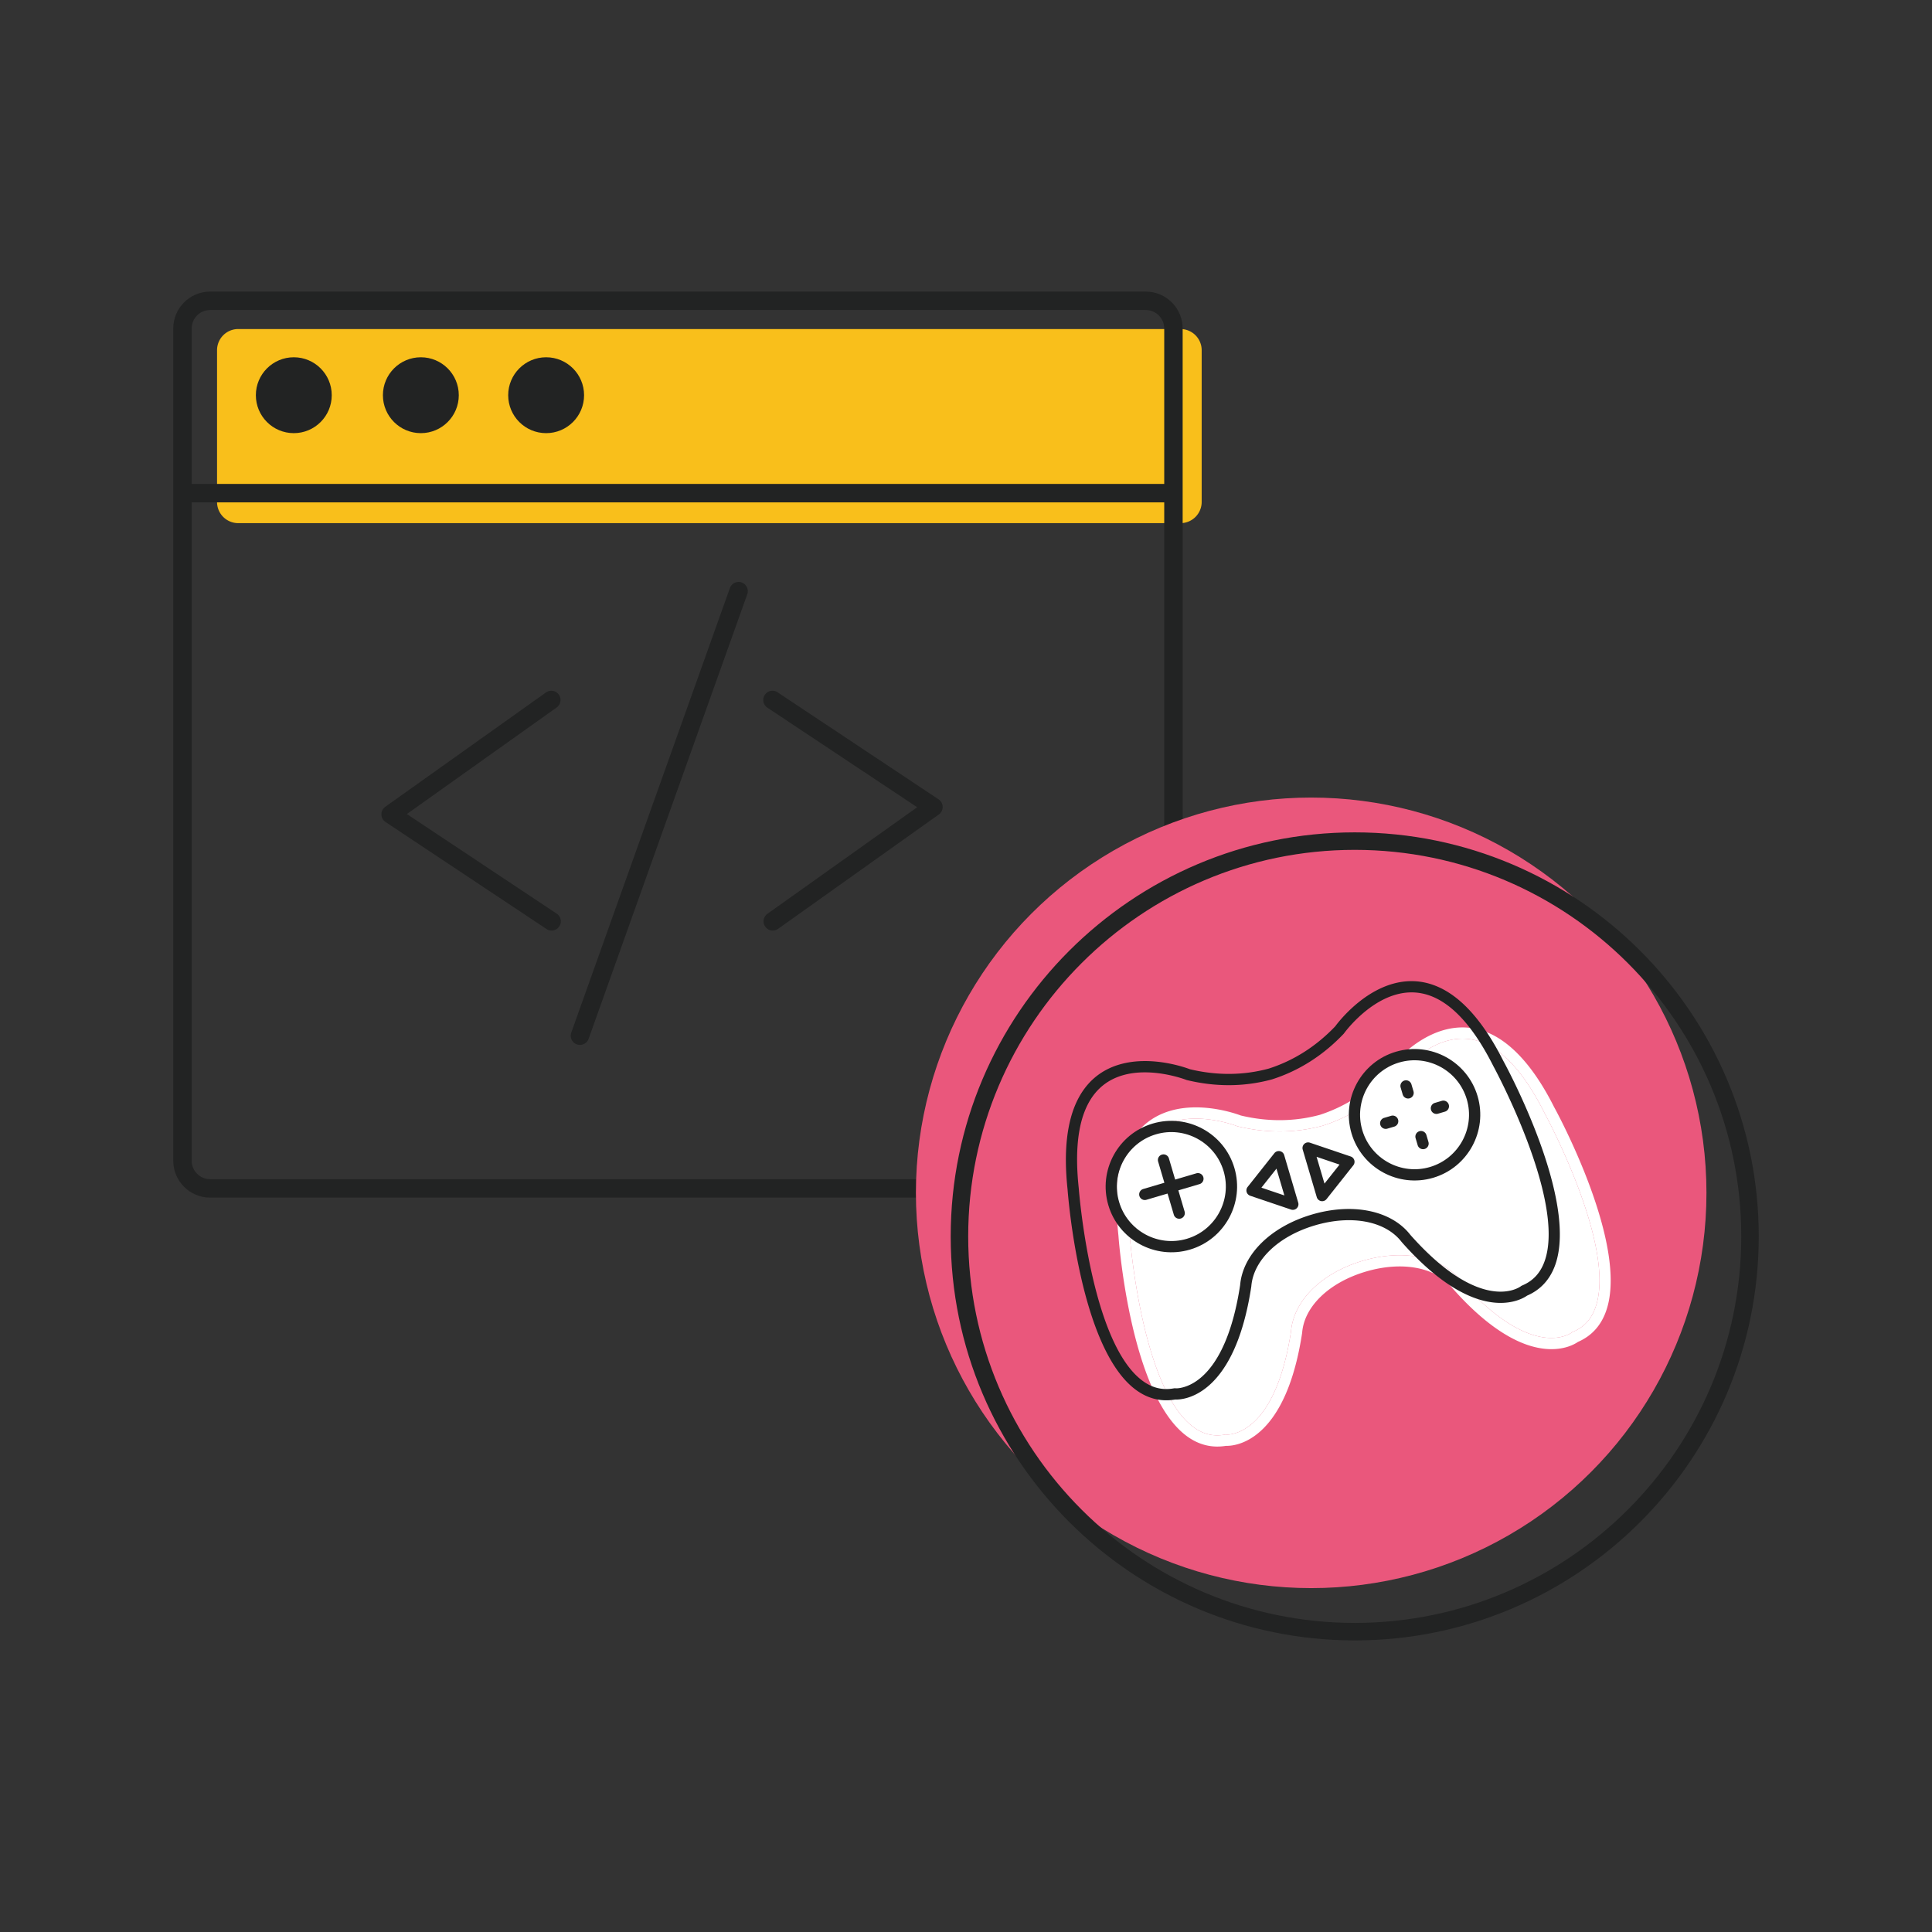 <svg xmlns="http://www.w3.org/2000/svg" viewBox="0 0 800 800" style="enable-background:new 0 0 800 800" xml:space="preserve"><rect x="0" y="0" width="800" height="800" fill="#333333" stroke="none"/><path style="fill:#f9bf1b" d="M488.82 216.622H98.64a8.769 8.769 0 0 1-8.768-8.768v-62.838a8.769 8.769 0 0 1 8.768-8.768h390.18a8.769 8.769 0 0 1 8.768 8.768v62.838a8.768 8.768 0 0 1-8.768 8.768z"/><path style="fill:#222323" d="M474.45 495.902H87.001c-8.416 0-15.263-6.847-15.263-15.263V136.004c0-8.416 6.847-15.263 15.263-15.263H474.45c8.416 0 15.263 6.847 15.263 15.263v344.635c0 8.416-6.847 15.263-15.263 15.263zM87.001 128.372c-4.208 0-7.631 3.424-7.631 7.631v344.635c0 4.208 3.424 7.632 7.631 7.632H474.45c4.208 0 7.632-3.424 7.632-7.632V136.004c0-4.208-3.424-7.631-7.632-7.631H87.001z"/><path style="fill:#222323" d="M482.975 208.016H76.72a3.817 3.817 0 0 1 0-7.632h406.255a3.817 3.817 0 0 1 0 7.632z"/><circle style="fill:#222323" cx="121.656" cy="163.648" r="15.71"/><circle style="fill:#222323" cx="174.265" cy="163.648" r="15.71"/><circle style="fill:#222323" cx="226.143" cy="163.648" r="15.71"/><path style="fill:#222323" d="M240.143 432.679a3.818 3.818 0 0 1-3.594-5.1L302.24 243.49a3.816 3.816 0 0 1 7.188 2.565l-65.691 184.09a3.817 3.817 0 0 1-3.594 2.534zM228.404 385.319a3.797 3.797 0 0 1-2.109-.638l-66.664-44.316a3.815 3.815 0 0 1-.1-6.287l66.548-47.346a3.815 3.815 0 0 1 4.425 6.218l-62.028 44.13 62.044 41.246a3.817 3.817 0 0 1-2.116 6.993zM319.98 385.319a3.816 3.816 0 0 1-2.215-6.925l62.028-44.13-62.044-41.246a3.815 3.815 0 1 1 4.225-6.355l66.664 44.316a3.815 3.815 0 0 1 .1 6.287l-66.548 47.346a3.798 3.798 0 0 1-2.21.707z"/><circle style="fill:#ea577c" cx="542.932" cy="493.93" r="163.675"/><path style="fill:#222323" d="M560.964 679.259c-92.248 0-167.297-75.049-167.297-167.297 0-92.249 75.049-167.298 167.297-167.298 92.248 0 167.298 75.049 167.298 167.298 0 92.248-75.049 167.297-167.298 167.297zm0-327.351c-88.254 0-160.053 71.8-160.053 160.054s71.8 160.053 160.053 160.053c88.254 0 160.054-71.8 160.054-160.053 0-88.254-71.8-160.054-160.054-160.054z"/><path style="fill-rule:evenodd;clip-rule:evenodd;fill:#fff" d="M643.512 458.394c-7.104-14.133-15.069-23.819-23.588-28.868-7.17-4.218-14.731-5.168-22.47-2.883-13.19 3.894-22.388 15.97-23.512 17.5-7.919 8.295-17.18 14.181-27.509 17.514-10.513 2.821-21.485 2.909-32.64.246-1.775-.674-16.057-5.816-29.246-1.922-7.74 2.285-13.571 7.19-17.301 14.626-4.41 8.866-5.808 21.317-4.124 37.05.215 3.183 5.091 65.056 27.761 82.598 5.075 3.954 10.743 5.432 16.783 4.436.764.026 2.583-.006 5.046-.734 7.595-2.242 21.18-11.202 26.47-46.012.012-.067.032-.104.015-.162.893-10.853 11.23-20.775 26.391-25.252 15.131-4.468 29.201-1.752 35.845 6.875.017.058.055.078.101.128 23.35 26.354 39.622 26.497 47.246 24.246 2.435-.719 3.979-1.679 4.606-2.116 5.642-2.454 9.569-6.765 11.682-12.841 9.508-27.041-20.008-81.64-21.556-84.429zm17.164 82.891c-1.721 4.952-4.772 8.279-9.343 10.196-.203.06-.359.169-.537.316-.029.009-1.159.878-3.333 1.52-3.015.89-8.043 1.366-14.997-1.371-8.52-3.346-17.738-10.552-27.384-21.444-7.845-10.132-23.855-13.441-40.812-8.434-16.987 5.016-28.632 16.49-29.686 29.25-2.21 14.393-6.036 25.45-11.344 32.879-4.38 6.084-8.861 8.415-11.846 9.297-2.174.642-3.395.562-3.624.534a1.622 1.622 0 0 0-.651.035c-4.879.873-9.248-.263-13.383-3.486-21.124-16.359-25.937-78.661-25.963-79.284l-.026-.087c-2.854-26.638 3.247-42.369 18.118-46.76 12.233-3.612 26.247 1.799 26.36 1.86l.312.097c12.007 2.884 23.831 2.796 35.156-.264l.087-.026c11.17-3.582 21.145-9.931 29.661-18.874l.209-.251c.09-.121 8.86-12.26 21.122-15.88 14.899-4.399 28.538 5.503 40.611 29.42l.026.087c.316.536 30.117 55.46 21.267 80.67z"/><path style="fill-rule:evenodd;clip-rule:evenodd;fill:#fff" d="M660.676 541.285c-1.721 4.952-4.772 8.279-9.343 10.196-.203.06-.359.169-.537.316-.029.009-1.159.878-3.333 1.52-3.015.89-8.043 1.366-14.997-1.371-8.52-3.346-17.738-10.552-27.384-21.444-7.845-10.132-23.855-13.441-40.812-8.434-16.987 5.016-28.632 16.49-29.686 29.25-2.21 14.393-6.036 25.45-11.344 32.879-4.38 6.084-8.861 8.415-11.846 9.297-2.174.642-3.395.562-3.624.534a1.622 1.622 0 0 0-.651.035c-4.879.873-9.248-.263-13.383-3.486-21.124-16.359-25.937-78.661-25.963-79.284l-.026-.087c-2.854-26.638 3.247-42.369 18.118-46.76 12.233-3.612 26.247 1.799 26.36 1.86l.312.097c12.007 2.884 23.831 2.796 35.156-.264l.087-.026c11.17-3.582 21.145-9.931 29.661-18.874l.209-.251c.09-.121 8.86-12.26 21.122-15.88 14.899-4.399 28.538 5.503 40.611 29.42l.026.087c.316.536 30.117 55.46 21.267 80.67z"/><circle style="fill-rule:evenodd;clip-rule:evenodd;fill:#fff" cx="486.392" cy="491.382" r="23.961"/><circle style="fill-rule:evenodd;clip-rule:evenodd;fill:#fff" cx="585.391" cy="461.253" r="23.961"/><path style="fill-rule:evenodd;clip-rule:evenodd;fill:#212222" d="M627.704 538.625c-7.617 2.249-23.886 2.091-47.24-24.255-.036-.038-.068-.081-.101-.124-6.634-8.637-20.704-11.327-35.845-6.857-15.141 4.471-25.493 14.372-26.372 25.227a1.061 1.061 0 0 1-.021.16c-5.294 34.805-18.867 43.775-26.488 46.025-2.438.72-4.271.751-5.041.719-6.042 1.019-11.689-.466-16.781-4.415-22.656-17.567-27.523-79.424-27.757-82.601-1.69-15.731-.297-28.2 4.141-37.051 3.727-7.431 9.542-12.357 17.289-14.645 13.198-3.897 27.471 1.263 29.241 1.938 11.161 2.666 22.14 2.578 32.627-.26 10.346-3.314 19.613-9.203 27.535-17.504 1.119-1.528 10.3-13.613 23.498-17.51 7.747-2.288 15.305-1.31 22.466 2.902 8.538 5.023 16.48 14.732 23.608 28.866 1.53 2.798 31.042 57.375 21.561 84.426-2.134 6.082-6.066 10.396-11.694 12.827-.628.442-2.184 1.411-4.626 2.132zm-43.698-27.285c9.658 10.885 18.87 18.098 27.386 21.44 6.973 2.737 12.004 2.26 14.994 1.377 2.178-.643 3.327-1.521 3.337-1.528.173-.14.346-.24.548-.324 4.562-1.905 7.622-5.234 9.356-10.177 8.842-25.228-20.969-80.133-21.271-80.687-.01-.021-.025-.045-.037-.07-12.063-23.925-25.724-33.826-40.612-29.43-12.274 3.624-21.041 15.769-21.128 15.888a2.152 2.152 0 0 1-.208.256c-8.505 8.947-18.479 15.292-29.649 18.857l-.097.029c-11.316 3.074-23.136 3.164-35.137.272a1.877 1.877 0 0 1-.313-.102c-.137-.053-14.136-5.475-26.369-1.863-14.888 4.396-20.984 20.131-18.113 46.77 0 .028.004.055.007.079.044.63 4.842 62.921 25.969 79.3 4.141 3.209 8.519 4.341 13.38 3.464.219-.04.443-.05.664-.026.221.024 1.433.111 3.604-.53 2.993-.884 7.474-3.215 11.845-9.301 5.334-7.432 9.15-18.495 11.347-32.877 1.078-12.756 12.72-24.224 29.689-29.234 16.966-5.011 32.975-1.703 40.808 8.417z"/><path style="fill-rule:evenodd;clip-rule:evenodd;fill:#212222" d="M492.745 517.431c-14.393 4.25-29.558-4.002-33.808-18.394-4.25-14.393 4.002-29.558 18.394-33.808s29.558 4.002 33.808 18.394-4.002 29.558-18.394 33.808zm-14.095-47.735c-11.928 3.522-18.769 16.09-15.246 28.021 3.522 11.928 16.093 18.768 28.021 15.246 11.928-3.522 18.768-16.093 15.246-28.021-3.523-11.932-16.093-18.768-28.021-15.246zM593.442 487.698c-14.393 4.25-29.558-4.002-33.808-18.394-4.25-14.393 4.002-29.558 18.394-33.808 14.393-4.25 29.558 4.002 33.808 18.394s-4.002 29.558-18.394 33.808zm-14.095-47.735c-11.932 3.523-18.769 16.09-15.246 28.022 3.522 11.928 16.09 18.769 28.021 15.246 11.928-3.522 18.768-16.093 15.246-28.021-3.523-11.933-16.093-18.769-28.021-15.247z"/><path style="fill-rule:evenodd;clip-rule:evenodd;fill:#212222" d="M496.695 490.316 474.7 496.81a2.328 2.328 0 1 1-1.319-4.467l21.995-6.494a2.328 2.328 0 1 1 1.319 4.467z"/><path style="fill-rule:evenodd;clip-rule:evenodd;fill:#212222" d="M488.945 504.56a2.33 2.33 0 0 1-2.893-1.574l-6.496-21.999a2.33 2.33 0 0 1 1.574-2.893 2.33 2.33 0 0 1 2.893 1.574l6.496 21.999a2.33 2.33 0 0 1-1.574 2.893zM583.721 454.776a2.328 2.328 0 0 1-2.893-1.574l-.851-2.882a2.326 2.326 0 0 1 1.574-2.893 2.328 2.328 0 0 1 2.893 1.574l.851 2.882a2.33 2.33 0 0 1-1.574 2.893zM589.917 475.762a2.326 2.326 0 0 1-2.893-1.574l-.85-2.878a2.326 2.326 0 0 1 1.574-2.893 2.328 2.328 0 0 1 2.893 1.574l.85 2.878a2.327 2.327 0 0 1-1.574 2.893zM598.33 460.306l-2.882.851a2.328 2.328 0 1 1-1.319-4.467l2.882-.851a2.328 2.328 0 1 1 1.319 4.467zM577.34 466.504l-2.881.851a2.328 2.328 0 1 1-1.319-4.467l2.882-.851a2.328 2.328 0 1 1 1.318 4.467zM548.138 497.294a2.33 2.33 0 0 1-2.893-1.574l-5.815-19.694a2.327 2.327 0 0 1 .621-2.337 2.324 2.324 0 0 1 2.362-.527l16.891 5.718c.719.241 1.274.818 1.488 1.544s.062 1.512-.41 2.108l-11.076 13.976a2.338 2.338 0 0 1-1.168.786zm-2.97-18.284 3.274 11.087 6.237-7.868-9.511-3.219zM535.994 500.88a2.35 2.35 0 0 1-1.408-.025l-16.894-5.717c-.716-.246-1.271-.823-1.485-1.549s-.062-1.512.407-2.103l11.079-13.977a2.33 2.33 0 0 1 4.06.784l5.815 19.694a2.332 2.332 0 0 1-1.574 2.893zm-13.674-9.096 9.511 3.218-3.274-11.087-6.237 7.869z"/></svg>